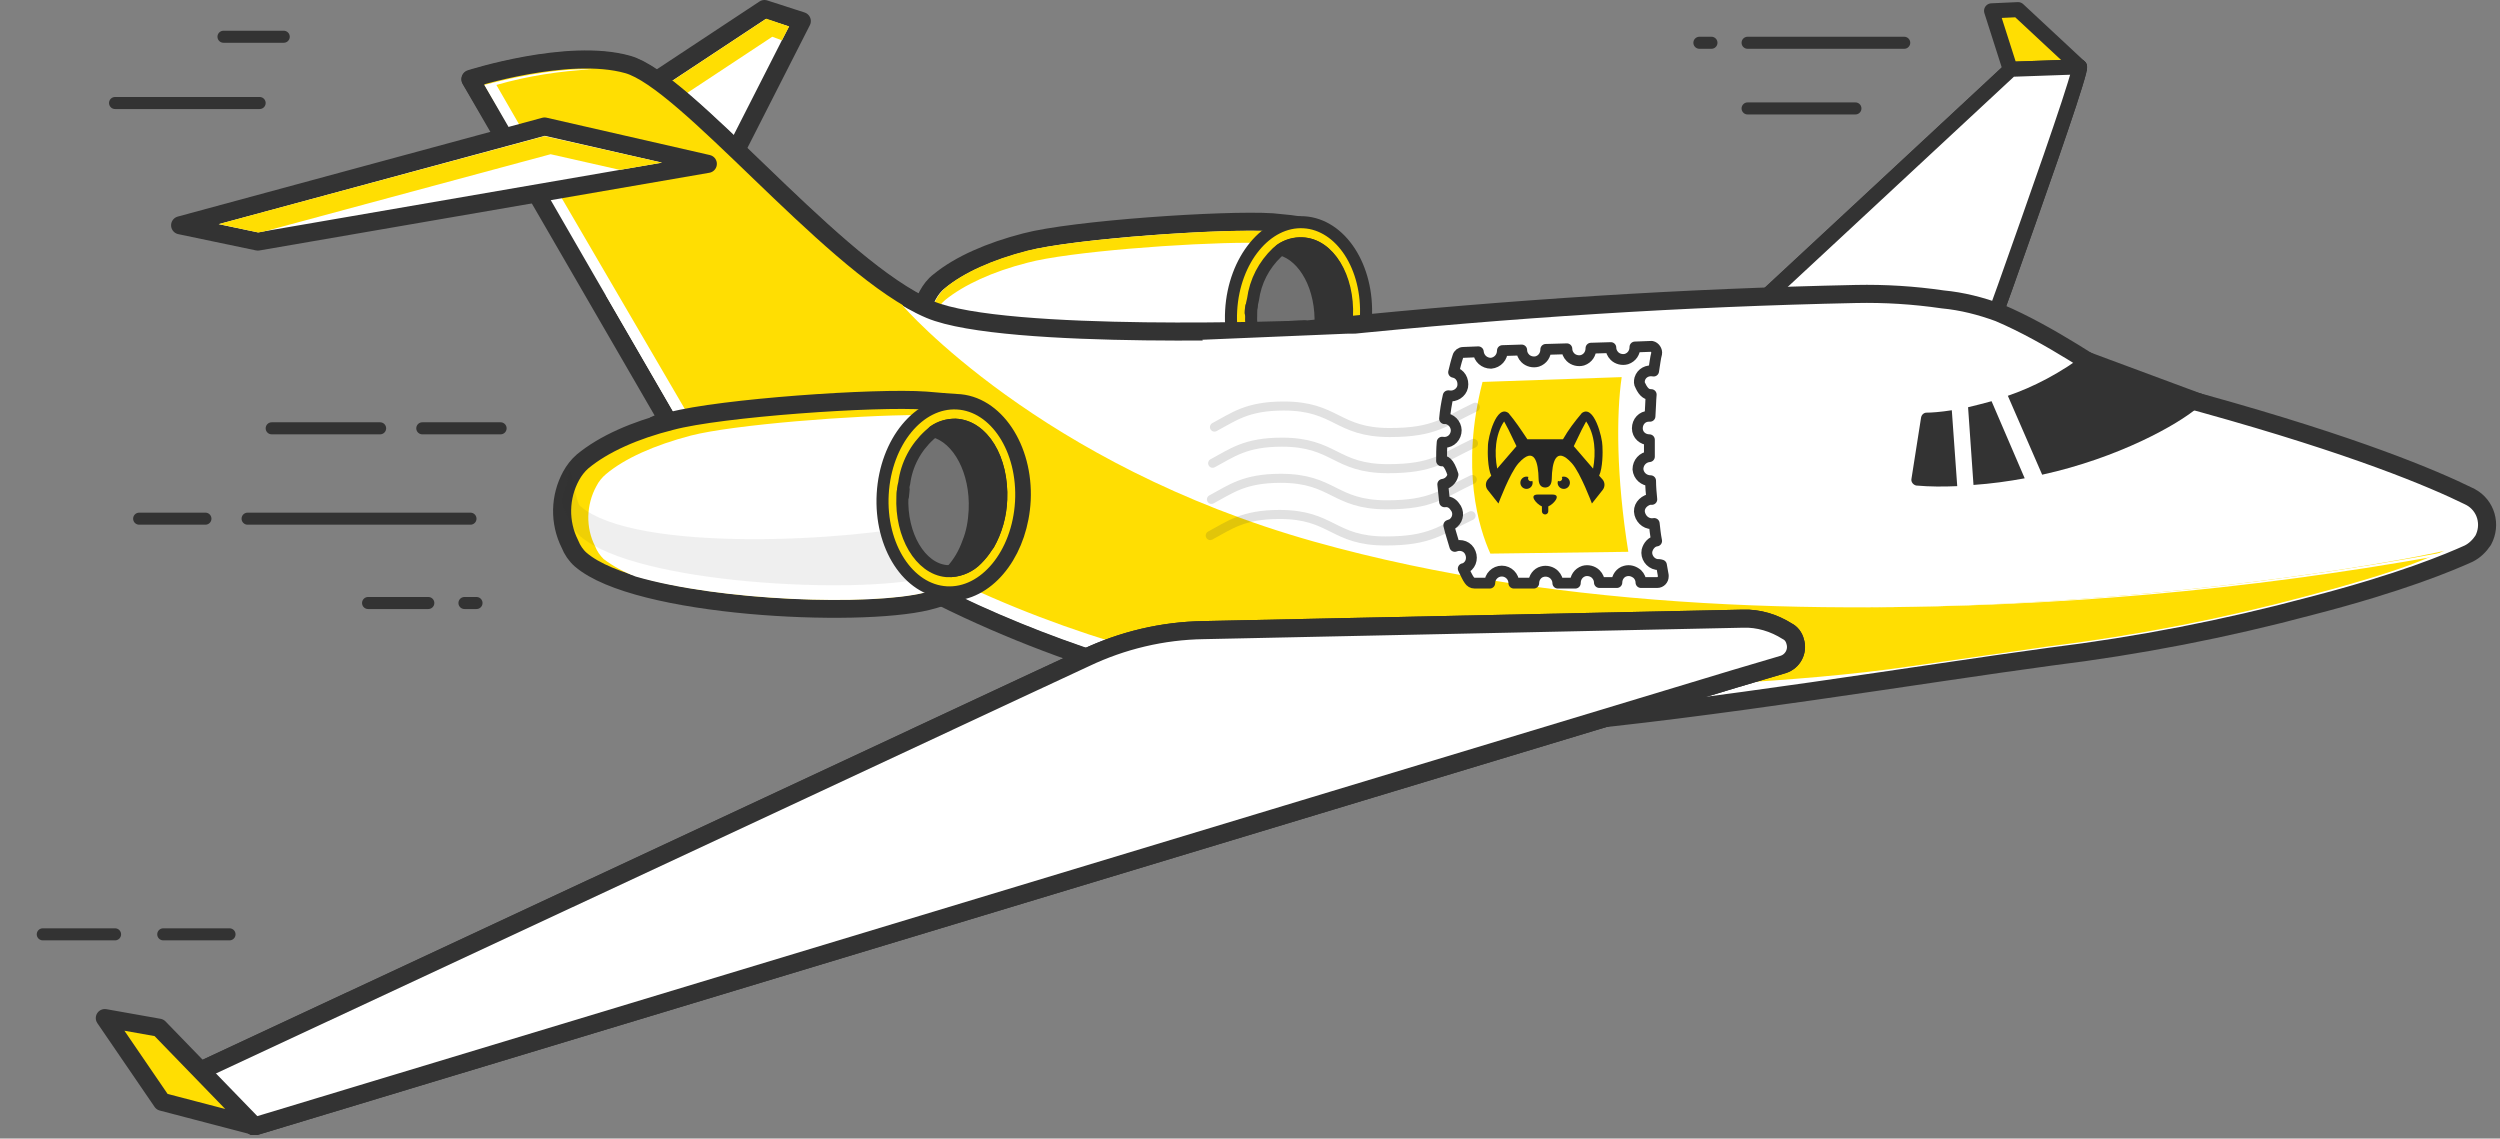 <svg width="415" height="189" viewBox="0 0 415 189" fill="none" xmlns="http://www.w3.org/2000/svg">
<rect x="0" y="0" width="415" height="189" fill="#808080" stroke="none"/>
<g clip-path="url(#clip0_769_2)">
<path d="M334.1 20.4L333.7 11.5L330.6 1.8L335 1.6L345.2 11.1L334.1 20.4Z" fill="#FFDE02" stroke="#333333" stroke-width="2.5" stroke-linecap="round" stroke-linejoin="round"/>
<path d="M326.6 84.7L325.1 64.3M338.2 80.5L331.2 64.5" stroke="white" stroke-width="3" stroke-linecap="round" stroke-linejoin="round"/>
<path d="M345.2 11.1V11.3C345.2 11.4 345.2 11.5 345.1 11.6V11.8C344 16.2 337.9 33.4 332.8 47.8C331.4 51.6 330.2 55.2 329 58.3C327.8 61.7 326.8 64.4 326.2 66.3C325.7 67.7 325.4 68.6 325.4 68.6L274 67.1L291.4 50.9L306.8 36.6L333.8 11.5L345.2 11.1Z" fill="white" stroke="#333333" stroke-width="2.5" stroke-linecap="round" stroke-linejoin="round"/>
<path d="M341 11.2C341 11.3 341 11.3 341 11.2C341 11.4 340.9 11.5 340.9 11.6V11.8C339.8 16.2 333.7 33.4 328.6 47.8C327.2 51.6 326 55.2 324.8 58.3C323.6 61.7 322.6 64.4 322 66.3C321.6 67.4 321.3 68.2 321.2 68.4L325.3 68.5C325.3 68.5 325.6 67.7 326.1 66.2C326.7 64.4 327.7 61.6 328.9 58.2C330 55.1 331.3 51.5 332.7 47.7C337.8 33.4 343.8 16.1 345 11.7V11.5C345 11.4 345.1 11.3 345.1 11.2V11L341 11.2Z" fill="#FFDE02"/>
<path d="M345.2 11.1V11.3C345.2 11.4 345.2 11.5 345.1 11.6V11.8C344 16.2 337.9 33.4 332.8 47.8C331.4 51.6 330.2 55.2 329 58.3C327.8 61.7 326.8 64.4 326.2 66.3C325.7 67.7 325.4 68.6 325.4 68.6L274 67.1L291.4 50.9L306.8 36.6L333.8 11.5L345.2 11.1Z" fill="white" stroke="#333333" stroke-width="2.5" stroke-linecap="round" stroke-linejoin="round"/>
<path d="M121.5 26.3L133.1 3.5L126.9 1.5L99.8 19.4L121.5 26.3Z" fill="white" stroke="#333333" stroke-width="3" stroke-linecap="round" stroke-linejoin="round"/>
<path d="M128.2 6.1L129.8 6.7L131 4.4L127.2 3.1L103.3 18.9L107 20.1L128.2 6.1Z" fill="#FFDE02"/>
<path d="M218.7 66.1C217.4 67.4 214.8 68.5 211.4 69.3C200.2 72 164.6 70.4 155.5 62.6C154.7 61.9 154.1 61 153.8 60C152.1 56.5 152.2 52.4 154 49C154.5 48.1 155.1 47.3 155.9 46.7C159.3 43.9 164.4 41.7 170.2 40.2C178.1 38.1 203.2 36.4 211.2 36.9L214.2 37.2C214.7 37.3 215.1 37.3 215.5 37.4L218.7 66.1Z" fill="white" stroke="#333333" stroke-width="3" stroke-linecap="round" stroke-linejoin="round"/>
<path d="M155.4 51.7C155.8 51 156.3 50.3 156.9 49.8C160 47.3 164.7 45.1 170.6 43.6C177.3 41.8 197 40.3 207.3 40.3C208.8 40.3 210.1 40.3 211.2 40.4C212.2 40.5 213.1 40.6 214.1 40.7H214.2L216.9 65.6C217 65.6 217 65.5 217.1 65.5L214.2 38.7H214.1C213.2 38.6 212.2 38.5 211.2 38.4C210.2 38.3 208.8 38.3 207.3 38.3C197 38.3 177.4 39.9 170.6 41.6C164.7 43.1 159.9 45.3 156.9 47.8C156.3 48.3 155.8 49 155.4 49.7C154.4 51.5 154 53.6 154.2 55.7C154.3 54.3 154.7 52.9 155.4 51.7Z" fill="#FFDE02"/>
<path d="M226.736 52.806C227.215 44.369 222.598 37.246 216.422 36.895C210.246 36.544 204.851 43.098 204.372 51.535C203.892 59.971 208.51 67.095 214.686 67.446C220.862 67.797 226.257 61.242 226.736 52.806Z" fill="#FFDE02" stroke="#333333" stroke-width="2" stroke-linecap="round" stroke-linejoin="round"/>
<path d="M221.4 59.7C221.3 59.8 221.2 60 221.2 60.1C220.8 60.8 220.2 61.4 219.6 62C218.5 63.1 217 63.8 215.5 63.9H214.7C210.5 63.5 207.4 58.2 207.7 51.9C207.7 51.6 207.7 51.3 207.8 50.9C207.8 50.5 207.9 50.1 208 49.7C208.4 46.7 209.8 44 212 41.9C212.2 41.7 212.5 41.5 212.7 41.4C213.7 40.7 214.9 40.3 216.2 40.4C220.6 40.6 223.9 46 223.6 52.5C223.4 55 222.7 57.5 221.4 59.7Z" fill="#727272"/>
<path d="M221.4 59.7C221.3 59.8 221.2 60 221.2 60.1C220.8 60.8 220.2 61.4 219.6 62C218.5 63.1 217 63.8 215.5 63.9H214.7C210.5 63.5 207.4 58.2 207.7 51.9C207.7 51.6 207.7 51.3 207.8 50.9C207.8 50.5 207.9 50.1 208 49.7C208.4 46.7 209.8 44 212 41.9C212.2 41.7 212.5 41.5 212.7 41.4C213.7 40.7 214.9 40.3 216.2 40.4C220.6 40.6 223.9 46 223.6 52.5C223.4 55 222.7 57.5 221.4 59.7Z" stroke="#333333" stroke-width="2" stroke-linecap="round" stroke-linejoin="round"/>
<path d="M207.7 50.9C207.7 51.2 207.6 51.5 207.6 51.9" stroke="#333333" stroke-width="2" stroke-linecap="round" stroke-linejoin="round"/>
<path d="M216.1 40.4C214.9 40.4 213.6 40.7 212.6 41.4C216.6 42.5 219.5 47.8 219.2 54.1C219.1 55.9 218.8 57.7 218.2 59.4C217.6 61.1 216.7 62.6 215.5 63.9C217.1 63.8 218.5 63.1 219.6 62C220.2 61.4 220.7 60.8 221.2 60.1C221.3 60 221.4 59.8 221.4 59.7C222.7 57.5 223.4 55 223.4 52.5C223.8 45.9 220.5 40.5 216.1 40.4Z" fill="#333333" stroke="#333333" stroke-width="2" stroke-linecap="round" stroke-linejoin="round"/>
<path d="M352.3 63.6C349.2 61.8 340.3 55.5 331.8 51.9C328.8 50.8 325.7 50 322.5 49.7C317.7 49 312.9 48.7 308.1 48.8C251.2 50 193.2 56 125.8 67.5C121.7 68.2 117.5 68.9 113.3 69.7C111.9 69.9 110.5 70.2 109.1 70.4C107.4 70.9 107.2 74.8 108.8 75.8C111.3 77 113.6 78.2 115.8 79.2C121.3 81.8 126.2 84 130.6 85.7C131.9 86.2 133.2 86.7 134.4 87.2C138.4 88.7 142.1 89.8 145.4 90.7C147.1 91.1 148.7 91.5 150.3 91.8C151 91.9 142.4 91.6 143.1 91.8C189.1 119.8 241 121.6 257.4 120.1C283.4 117.8 319.6 111.8 340.4 109C355 107.2 369.4 104.4 383.6 100.6C398.7 96.7 406.7 93.3 409.8 91.9C410.8 91.4 411.6 90.6 412.2 89.7C413.6 87.1 412.7 83.9 410.1 82.5C410 82.5 410 82.4 409.9 82.4C403.8 79.4 391 74 365.8 67C356.9 64.5 353.1 64 352.3 63.6Z" fill="white" stroke="#333333" stroke-width="3" stroke-linecap="round" stroke-linejoin="round"/>
<path d="M116.9 80.2L78.1 13.2C78.1 13.2 94.3 8 104.2 10.8C114.1 13.6 138.6 44.8 154.4 51.4C166.8 56.6 216.5 54.7 216.5 54.7" fill="white"/>
<path d="M116.9 80.2L78.1 13.2C78.1 13.2 94.3 8 104.2 10.8C114.1 13.6 138.6 44.8 154.4 51.4C166.8 56.6 216.5 54.7 216.5 54.7" stroke="#333333" stroke-width="3" stroke-linecap="round" stroke-linejoin="round"/>
<path d="M218.1 89.9C172.6 77.1 149.9 50.8 149.9 50.8V50.6C142 45.9 132.7 37 124.4 29C122.7 27.3 120.9 25.7 119.3 24.1C118.8 23.6 118.3 23.2 117.8 22.7L117.6 22.5C117.2 22.1 116.8 21.7 116.4 21.4L116 21C115.6 20.7 115.3 20.4 114.9 20L114.4 19.6C114.1 19.3 113.8 19.1 113.5 18.8C105.1 22.9 96.6 27.6 90.2 31L112.3 69.1C112.5 69.4 112.5 69.7 112.5 70V70.1H112.4C112.3 70.8 111.8 71.3 111.2 71.4L109.5 71.7C109.2 72.5 109.2 73.3 109.3 74C109.3 74.1 109.4 74.2 109.5 74.3C111.8 75.5 114.1 76.6 116.4 77.7L117 78C117.3 78.3 117.7 78.5 118.2 78.5C122.9 80.7 127.2 82.6 131.1 84.2H131.2C132.5 84.7 133.7 85.2 134.9 85.6C138.8 87 142.3 88.2 145.7 89.1H145.8C147.4 89.5 149 89.9 150.6 90.2C151.4 90.4 151.9 91.1 151.8 91.8C151.6 93.2 150.5 89.2 149 89.2C148.9 89.2 148.8 91.2 148.6 91.2C190.8 115 237.7 117.2 257.2 115.4C275.1 113.8 297.5 113.5 317.2 110.6C325.7 109.4 333.7 108.2 340.1 107.3C354.6 105.5 369 102.7 383.1 98.9C390.3 97 395.9 95.3 400 93.8C402.7 92.8 404.7 91.9 405.8 91.4C406 91.7 301.6 113.4 218.1 89.9Z" fill="#FFDE02"/>
<path d="M216.5 54.7C216.5 54.7 215.5 54.7 213.7 54.8L215.6 54.9L216.5 54.7Z" fill="white" stroke="#333333" stroke-width="3" stroke-linecap="round" stroke-linejoin="round"/>
<path d="M152.7 50.5C136.9 42.5 113.8 13.4 104.2 10.7C94.3 7.9 78.1 13.1 78.1 13.1L99.1 48.6" fill="#FFDE02"/>
<path d="M152.7 50.5C136.9 42.5 113.8 13.4 104.2 10.7C94.3 7.9 78.1 13.1 78.1 13.1L99.1 48.6" stroke="#333333" stroke-width="3" stroke-linecap="round" stroke-linejoin="round"/>
<path d="M404.6 92.3C405.2 92 405.7 91.8 406.1 91.6C373.9 97.6 341.2 100.7 308.5 100.8C340.6 100.8 372.8 98 404.6 92.3ZM150.8 93.4H151.2C152.6 93.4 153.8 93.4 154 92C154.1 91.2 153.5 90.5 152.8 90.4C151.2 90.1 149.6 89.7 148 89.3H147.9C144.5 88.4 140.9 87.3 137.1 85.8C135.9 85.4 134.6 84.9 133.4 84.4H133.3C129.4 82.8 125.1 81 120.4 78.7C120 78.7 119.5 78.5 119.2 78.2L118.6 77.9C116.3 76.8 114 75.7 111.7 74.5C111.6 74.4 111.5 74.3 111.5 74.2C111.3 73.4 111.4 72.6 111.7 71.9L113.4 71.6C114 71.5 114.5 71 114.6 70.3H114.7V70.2C114.7 69.9 114.7 69.6 114.5 69.3L92.2 31.1L82.4 14.1C87.6 12.6 92.9 11.8 98.3 11.5C91.5 11.3 83.8 13.2 80.4 14.1L90.2 31.1L98.8 46C99 46.3 112.3 69.3 112.3 69.3C112.5 69.6 112.5 69.9 112.5 70.2V70.3H112.4C112.3 71 111.8 71.5 111.2 71.6L109.5 71.9C109.2 72.7 109.2 73.5 109.3 74.2C109.3 74.3 109.4 74.4 109.5 74.5C111.8 75.7 114.1 76.8 116.4 77.9L117 78.2C117.3 78.5 117.7 78.7 118.2 78.7C122.9 80.9 127.2 82.8 131.1 84.4H131.2C132.5 84.9 133.7 85.4 134.9 85.8C138.8 87.2 142.3 88.4 145.7 89.3H145.8C147.4 89.7 149 90.1 150.6 90.4C151.4 90.6 151.9 91.3 151.8 92C151.6 93.4 150.5 93.4 149 93.4H148.6C185.1 114 225.2 119.1 247.9 119C225.1 118.8 186.3 113.4 150.8 93.4Z" fill="white"/>
<path d="M158.8 66.9C158.5 66.9 154.7 66.6 153.7 66.5C145.4 65.9 119.6 67.7 111.4 69.9C105.4 71.4 100.2 73.7 96.7 76.6C95.9 77.3 95.3 78.1 94.8 79C92.9 82.5 92.8 86.7 94.6 90.3C95 91.3 95.6 92.2 96.4 92.9C105.7 100.9 142.4 102.6 153.9 99.8C155.5 99.4 157.1 98.9 158.7 98.2C164.5 97.5 169.2 91 169.6 83C170 74.4 165.1 67.1 158.8 66.9Z" fill="#FFDE02" stroke="#333333" stroke-width="3" stroke-linecap="round" stroke-linejoin="round"/>
<path d="M162.2 69.4H161.7C161.5 69.4 160.5 69.3 159.3 69.2C158.2 69.1 157 69 156.5 69C155.4 68.9 154.1 68.9 152.5 68.9C141.9 68.9 121.7 70.5 114.7 72.3C108.6 73.9 103.7 76.1 100.6 78.7C100 79.2 99.4 79.9 99 80.7C97.3 83.8 97.2 87.6 98.8 90.7C99.1 91.5 99.6 92.2 100.2 92.8C101.8 94 103.6 95 105.5 95.7C119.6 99.8 144.4 100.6 153.4 98.4C154.9 98.1 156.5 97.6 157.9 96.9C158 96.8 158.2 96.8 158.3 96.8C163.4 96.2 167.6 90.3 167.9 83C168.1 78.4 166.7 74 164.2 71.2C163.7 70.5 163 69.9 162.2 69.4Z" fill="white"/>
<path opacity="0.5" d="M158.6 85.3C157.1 86 155.5 86.5 153.8 86.9C142.2 89.7 105.6 92 96.3 84C95.6 83.4 95 78.5 94.5 77.4C94.4 77.1 94.2 80.7 94.1 80.4C92.7 83.8 93.1 83.2 94.5 86.4C94.9 87.4 95.5 88.3 96.3 89C105.6 97 142.3 98.7 153.8 95.9C155.4 95.5 157 95 158.6 94.3C164.4 93.6 169.1 87.1 169.5 79.1C169.6 77.3 169.4 75.4 169 73.6C167.7 79.9 163.5 84.7 158.6 85.3Z" fill="#333333" fill-opacity="0.15"/>
<path d="M169.494 83.303C169.985 74.646 165.244 67.336 158.903 66.975C152.562 66.615 147.022 73.341 146.53 81.998C146.039 90.655 150.78 97.965 157.121 98.325C163.462 98.686 169.002 91.96 169.494 83.303Z" fill="#FFDE02" stroke="#333333" stroke-width="2" stroke-linecap="round" stroke-linejoin="round"/>
<path d="M164.1 90.4C164 90.5 163.9 90.7 163.8 90.8C163.3 91.5 162.8 92.2 162.2 92.8C161.1 94 159.5 94.7 157.9 94.8H157.1C152.8 94.4 149.5 88.9 149.8 82.4C149.8 82.1 149.8 81.7 149.9 81.4C149.9 81 150 80.6 150.1 80.2C150.5 77.1 152 74.3 154.3 72.2C154.5 72 154.8 71.8 155 71.6C156.1 70.9 157.3 70.5 158.6 70.5C163.1 70.7 166.5 76.2 166.2 82.9C166.1 85.5 165.4 88.1 164.1 90.4Z" fill="#727272"/>
<path d="M164.1 90.4C164 90.5 163.9 90.7 163.8 90.8C163.3 91.5 162.8 92.2 162.2 92.8C161.1 94 159.5 94.7 157.9 94.8H157.1C152.8 94.4 149.5 88.9 149.8 82.4C149.8 82.1 149.8 81.7 149.9 81.4C149.9 81 150 80.6 150.1 80.2C150.5 77.1 152 74.3 154.3 72.2C154.5 72 154.8 71.8 155 71.6C156.1 70.9 157.3 70.5 158.6 70.5C163.1 70.7 166.5 76.2 166.2 82.9C166.1 85.5 165.4 88.1 164.1 90.4Z" stroke="#333333" stroke-width="2" stroke-linecap="round" stroke-linejoin="round"/>
<path d="M150 81.3C150 81.6 149.9 82 149.9 82.3" stroke="#333333" stroke-width="2" stroke-linecap="round" stroke-linejoin="round"/>
<path d="M158.6 70.5C157.3 70.5 156.1 70.8 155 71.6C159.1 72.7 162.1 78.2 161.8 84.7C161.7 86.6 161.4 88.4 160.7 90.1C160.1 91.8 159.2 93.4 157.9 94.8C159.5 94.7 161 94 162.2 92.8C162.8 92.2 163.4 91.5 163.8 90.8C163.9 90.7 164 90.5 164.1 90.4C165.4 88.1 166.1 85.6 166.2 83C166.5 76.2 163.2 70.7 158.6 70.5Z" fill="#333333" stroke="#333333" stroke-width="2" stroke-linecap="round" stroke-linejoin="round"/>
<path d="M296.7 104.8C294.5 103.4 291.9 102.6 289.3 102.7L199.8 104.6C193 104.7 186.3 106.3 180.2 109.2L168.6 114.6L127.7 133.7L29.5 179.5L37.6 183.6L42.2 187L221.1 132.9L287.9 112.7L296 110.3C297.6 109.8 298.5 108.1 298 106.5C297.8 105.7 297.3 105.1 296.7 104.8ZM117.5 27.2L42.8 40.1L29.9 37.4L90.4 21L117.5 27.2Z" fill="white" stroke="#333333" stroke-width="3" stroke-linecap="round" stroke-linejoin="round"/>
<path d="M44.3 38.3L91.4 25.6L102.9 28.2L109.9 27L90.4 22.6L36.3 37.2L42.9 38.6L44.3 38.3Z" fill="#FFDE02"/>
<path d="M275 93.7C273.9 93.5 273.2 92.4 273.4 91.4C273.6 90.6 274.2 89.9 275 89.8C274.8 88.8 274.7 87.8 274.6 86.9C273.5 87.1 272.5 86.4 272.2 85.3C271.9 84.2 272.7 83.2 273.8 82.9H274.2C274.1 81.9 274 80.8 274 79.8C272.9 79.8 272 79 271.9 77.9C271.9 76.8 272.7 75.9 273.8 75.8V73C272.7 73 271.8 72.2 271.8 71.1C271.8 70 272.6 69.1 273.7 69.1H273.9C274 67.8 274 66.6 274.1 65.5C273.5 65.5 272.9 65.3 272.3 64C272.1 63.7 272.1 63.3 272.2 62.9C272.5 61.9 273.5 61.4 274.5 61.6C274.7 60.4 274.8 59.4 275 58.7C275.1 58.2 274.7 57.6 274.2 57.5H274L271.4 57.6C271.4 58.5 270.9 59.3 270 59.6C269.3 59.8 268.5 59.6 268 59.1C267.6 58.7 267.4 58.2 267.4 57.7L264.1 57.8C264.1 58.7 263.6 59.5 262.7 59.8C262 60 261.2 59.8 260.7 59.3C260.3 58.9 260.1 58.4 260.1 57.9L256.6 58C256.6 58.9 256.1 59.7 255.2 60C254.5 60.2 253.7 60 253.2 59.5C252.8 59.1 252.6 58.6 252.6 58.1L249.4 58.2C249.4 59.3 248.6 60.2 247.5 60.3C246.4 60.3 245.5 59.5 245.4 58.4L242.9 58.5C242.5 58.5 242.1 58.8 242 59.2C241.7 60.1 241.5 61 241.3 61.8C242.4 62 243 63.1 242.8 64.2C242.6 65.2 241.5 65.9 240.5 65.7H240.4C240.1 67 239.9 68.3 239.8 69.5H240.1C241.2 69.7 241.9 70.8 241.7 71.8C241.5 72.9 240.5 73.6 239.4 73.4C239.3 74.5 239.3 75.5 239.3 76.5C239.9 76.5 240.5 76.6 241.2 78.8C241 79.7 240.3 80.3 239.5 80.4C239.6 81.4 239.7 82.4 239.8 83.3C240.5 83.2 241.1 83.5 241.5 84.1C242.2 84.9 242.1 86.1 241.3 86.8C241.1 87 240.8 87.1 240.5 87.2C240.8 88.5 241.2 89.6 241.5 90.7C242.5 90.3 243.7 90.7 244.1 91.8C244.5 92.8 244.1 94 243 94.4H242.9C243.3 95.2 243.6 95.9 243.9 96.3C244.1 96.6 244.4 96.8 244.8 96.8H247.3C247.3 95.7 248.2 94.8 249.3 94.8C250.4 94.8 251.3 95.7 251.3 96.8H254.6C254.6 95.9 255.2 95.1 256 94.9C256.7 94.7 257.5 94.9 258 95.4C258.4 95.8 258.6 96.3 258.6 96.8H261.5C261.5 95.9 262 95.1 262.9 94.8C263.6 94.6 264.4 94.8 264.9 95.3C265.3 95.7 265.5 96.2 265.5 96.7H268.4C268.4 95.8 269 95 269.8 94.8C270.5 94.6 271.2 94.8 271.8 95.3C272.2 95.7 272.4 96.2 272.4 96.7H275.1C275.7 96.7 276.1 96.2 276.1 95.7V95.5C276 94.9 275.9 94.4 275.8 93.8C275.5 93.7 275.3 93.7 275 93.7Z" fill="white" stroke="#333333" stroke-width="1.8" stroke-linecap="round" stroke-linejoin="round"/>
<path d="M247.4 91.9C245.5 87.7 242.4 77.8 246.1 63.4L269.2 62.6C268.3 68.8 268.3 79.1 270.3 91.6L247.4 91.9Z" fill="#FFDE02"/>
<path d="M199.6 56.4C199.6 56.4 216.4 55.7 223.4 55.4C230.4 55.1 221.3 59.6 221.3 59.6L211.1 63.3H201.5L199.6 56.4Z" fill="white"/>
<g opacity="0.15">
<path d="M244.9 67.6C239.8 70 238.2 71.8 230.7 71.8C221.9 71.8 221.9 67.4 213.1 67.4C207 67.4 204.8 69.2 201.6 70.9" stroke="#333333" stroke-width="1.5" stroke-linecap="round" stroke-linejoin="round"/>
</g>
<g opacity="0.15">
<path d="M244.6 73.6C239.5 76 237.9 77.8 230.4 77.8C221.6 77.8 221.6 73.4 212.8 73.4C206.7 73.4 204.5 75.2 201.3 76.9" stroke="#333333" stroke-width="1.5" stroke-linecap="round" stroke-linejoin="round"/>
</g>
<g opacity="0.15">
<path d="M244.4 79.6C239.3 82 237.7 83.8 230.2 83.8C221.4 83.8 221.4 79.4 212.6 79.4C206.5 79.4 204.3 81.2 201.1 82.9" stroke="#333333" stroke-width="1.5" stroke-linecap="round" stroke-linejoin="round"/>
</g>
<g opacity="0.15">
<path d="M244.2 85.6C239.1 88 237.5 89.8 230 89.8C221.2 89.8 221.2 85.4 212.4 85.4C206.3 85.4 204.1 87.2 200.9 88.9" stroke="#333333" stroke-width="1.5" stroke-linecap="round" stroke-linejoin="round"/>
</g>
<path d="M272.6 115.7C269 113.6 264.4 111 261 110.1C256.2 108.7 251.1 108.3 246.1 109C223.2 112.6 195.6 120.1 153.4 123.4L138.4 130.4C211.3 120.2 209.2 123.7 197.4 134.1C196.3 135.1 198.8 136.2 199.6 137.9L220.6 131.5L272.6 115.7Z" fill="#FFDE02"/>
<path d="M296.7 104.8C294.5 103.4 291.9 102.6 289.3 102.7L286.6 102.8H286.7C288.1 103.7 288.5 105.6 287.6 107C287.2 107.6 286.6 108 286 108.2L277.9 110.6L211.1 130.8L37.3 183.4L37.7 183.6L42.3 187L221.2 132.9L288 112.7L296.1 110.3C297.7 109.8 298.6 108.1 298.1 106.5C297.8 105.7 297.3 105.1 296.7 104.8Z" fill="#FFDE02"/>
<path d="M83.1 71.1H70.1M45.1 71.1H63.1M23.1 86.1H34.1M41.1 86.1H78.1M79.1 100.1H77.1M71.1 100.1H61.1M290.1 7.1H316.1M284.1 7.1H282.1M7.1 155.1H19.1M27.1 155.1H38.1M308 18H290.1M43.1 17.1H19.1M47.1 6.1H37.1" stroke="#333333" stroke-width="2" stroke-linecap="round" stroke-linejoin="round"/>
<path d="M296.7 104.8C294.5 103.4 291.9 102.6 289.3 102.7L199.8 104.6C193 104.7 186.3 106.3 180.2 109.2L168.6 114.6L127.7 133.7L29.5 179.5L37.6 183.6L42.2 187L221.1 132.9L287.9 112.7L296 110.3C297.6 109.8 298.5 108.1 298 106.5C297.8 105.7 297.3 105.1 296.7 104.8Z" fill="white" stroke="#333333" stroke-width="3" stroke-linecap="round" stroke-linejoin="round"/>
<path d="M26.9 182.9L17.4 169L26.4 170.6L42.2 186.9L26.9 182.9Z" fill="#FFDE02" stroke="#333333" stroke-width="3" stroke-linecap="round" stroke-linejoin="round"/>
<path d="M330.6 66.6C329.2 67 327.9 67.3 326.7 67.6L327.6 80.5C330.5 80.3 333.4 79.9 336.1 79.4L330.6 66.6ZM324 68.1C322.1 68.4 320.6 68.5 319.8 68.5C319.4 68.5 319 68.8 318.9 69.3L317.3 79.5C317.2 80 317.6 80.5 318.1 80.6C320.4 80.8 322.6 80.8 324.9 80.7L324 68.1ZM346.7 58.4C342 62 337.4 64.3 333.3 65.7L339 78.8C351.7 76 361.5 70.5 364.9 67.6C365.5 67.1 366.9 65.9 366.9 65.9L346.7 58.4Z" fill="#333333"/>
<path fill-rule="evenodd" clip-rule="evenodd" d="M255.408 79.497C255.424 80.191 255.627 80.901 256.487 80.933H256.513C257.368 80.901 257.571 80.191 257.592 79.497C257.64 76.778 258.255 73.936 260.92 76.89C262.357 78.476 264.259 83.583 264.259 83.583L266.048 81.323C266.454 80.805 266.444 80.068 266.006 79.571L265.455 78.968C266.064 77.648 266.064 75.058 266.006 74.069C266.006 72.622 264.59 67.072 262.587 68.567C261.422 69.953 260.382 71.296 259.453 72.922H253.547L253.422 72.735C252.429 71.244 251.531 69.898 250.408 68.567C248.399 67.066 246.984 72.622 246.994 74.064C246.936 75.058 246.936 77.643 247.545 78.968L246.994 79.571C246.556 80.068 246.546 80.805 246.952 81.323L248.741 83.583C248.741 83.583 250.643 78.482 252.08 76.89C254.745 73.936 255.354 76.778 255.408 79.497ZM264.451 77.787C264.943 75.191 264.788 72.141 263.303 69.962V69.951C262.79 70.843 262.352 71.762 261.914 72.686C261.695 73.151 261.476 73.61 261.246 74.069C261.246 74.069 263.479 76.665 264.451 77.787ZM248.533 77.787C248.041 75.191 248.196 72.141 249.681 69.962V69.951C250.194 70.843 250.632 71.762 251.07 72.686C251.289 73.151 251.508 73.61 251.738 74.069C251.738 74.069 249.505 76.665 248.533 77.787Z" fill="#272727"/>
<path d="M259.585 79.117C259.473 79.117 259.36 79.144 259.259 79.176C259.296 79.251 259.328 79.331 259.328 79.422C259.328 79.678 259.115 79.892 258.858 79.892C258.768 79.892 258.693 79.865 258.623 79.822L258.612 79.863C258.589 79.951 258.565 80.04 258.565 80.138C258.565 80.698 259.024 81.158 259.585 81.158C260.146 81.158 260.605 80.698 260.605 80.138C260.605 79.577 260.146 79.117 259.585 79.117Z" fill="#272727"/>
<path d="M253.399 79.117C253.503 79.117 253.607 79.145 253.703 79.17L253.725 79.176C253.682 79.246 253.656 79.331 253.656 79.422C253.656 79.678 253.869 79.892 254.126 79.892C254.216 79.892 254.286 79.86 254.361 79.822C254.393 79.924 254.419 80.025 254.419 80.138C254.419 80.698 253.96 81.158 253.399 81.158C252.838 81.158 252.379 80.698 252.379 80.138C252.379 79.577 252.838 79.117 253.399 79.117Z" fill="#272727"/>
<path d="M255.958 84.881C255.958 85.164 256.193 85.399 256.487 85.399C256.775 85.399 257.015 85.164 257.015 84.881V84.062C257.891 83.715 259.291 82.094 257.699 82.094H255.274C253.682 82.094 255.087 83.715 255.958 84.062V84.881Z" fill="#272727"/>
</g>
<defs>
<clipPath id="clip0_769_2">
<rect width="414.4" height="188.4" fill="white"/>
</clipPath>
</defs>
</svg>
